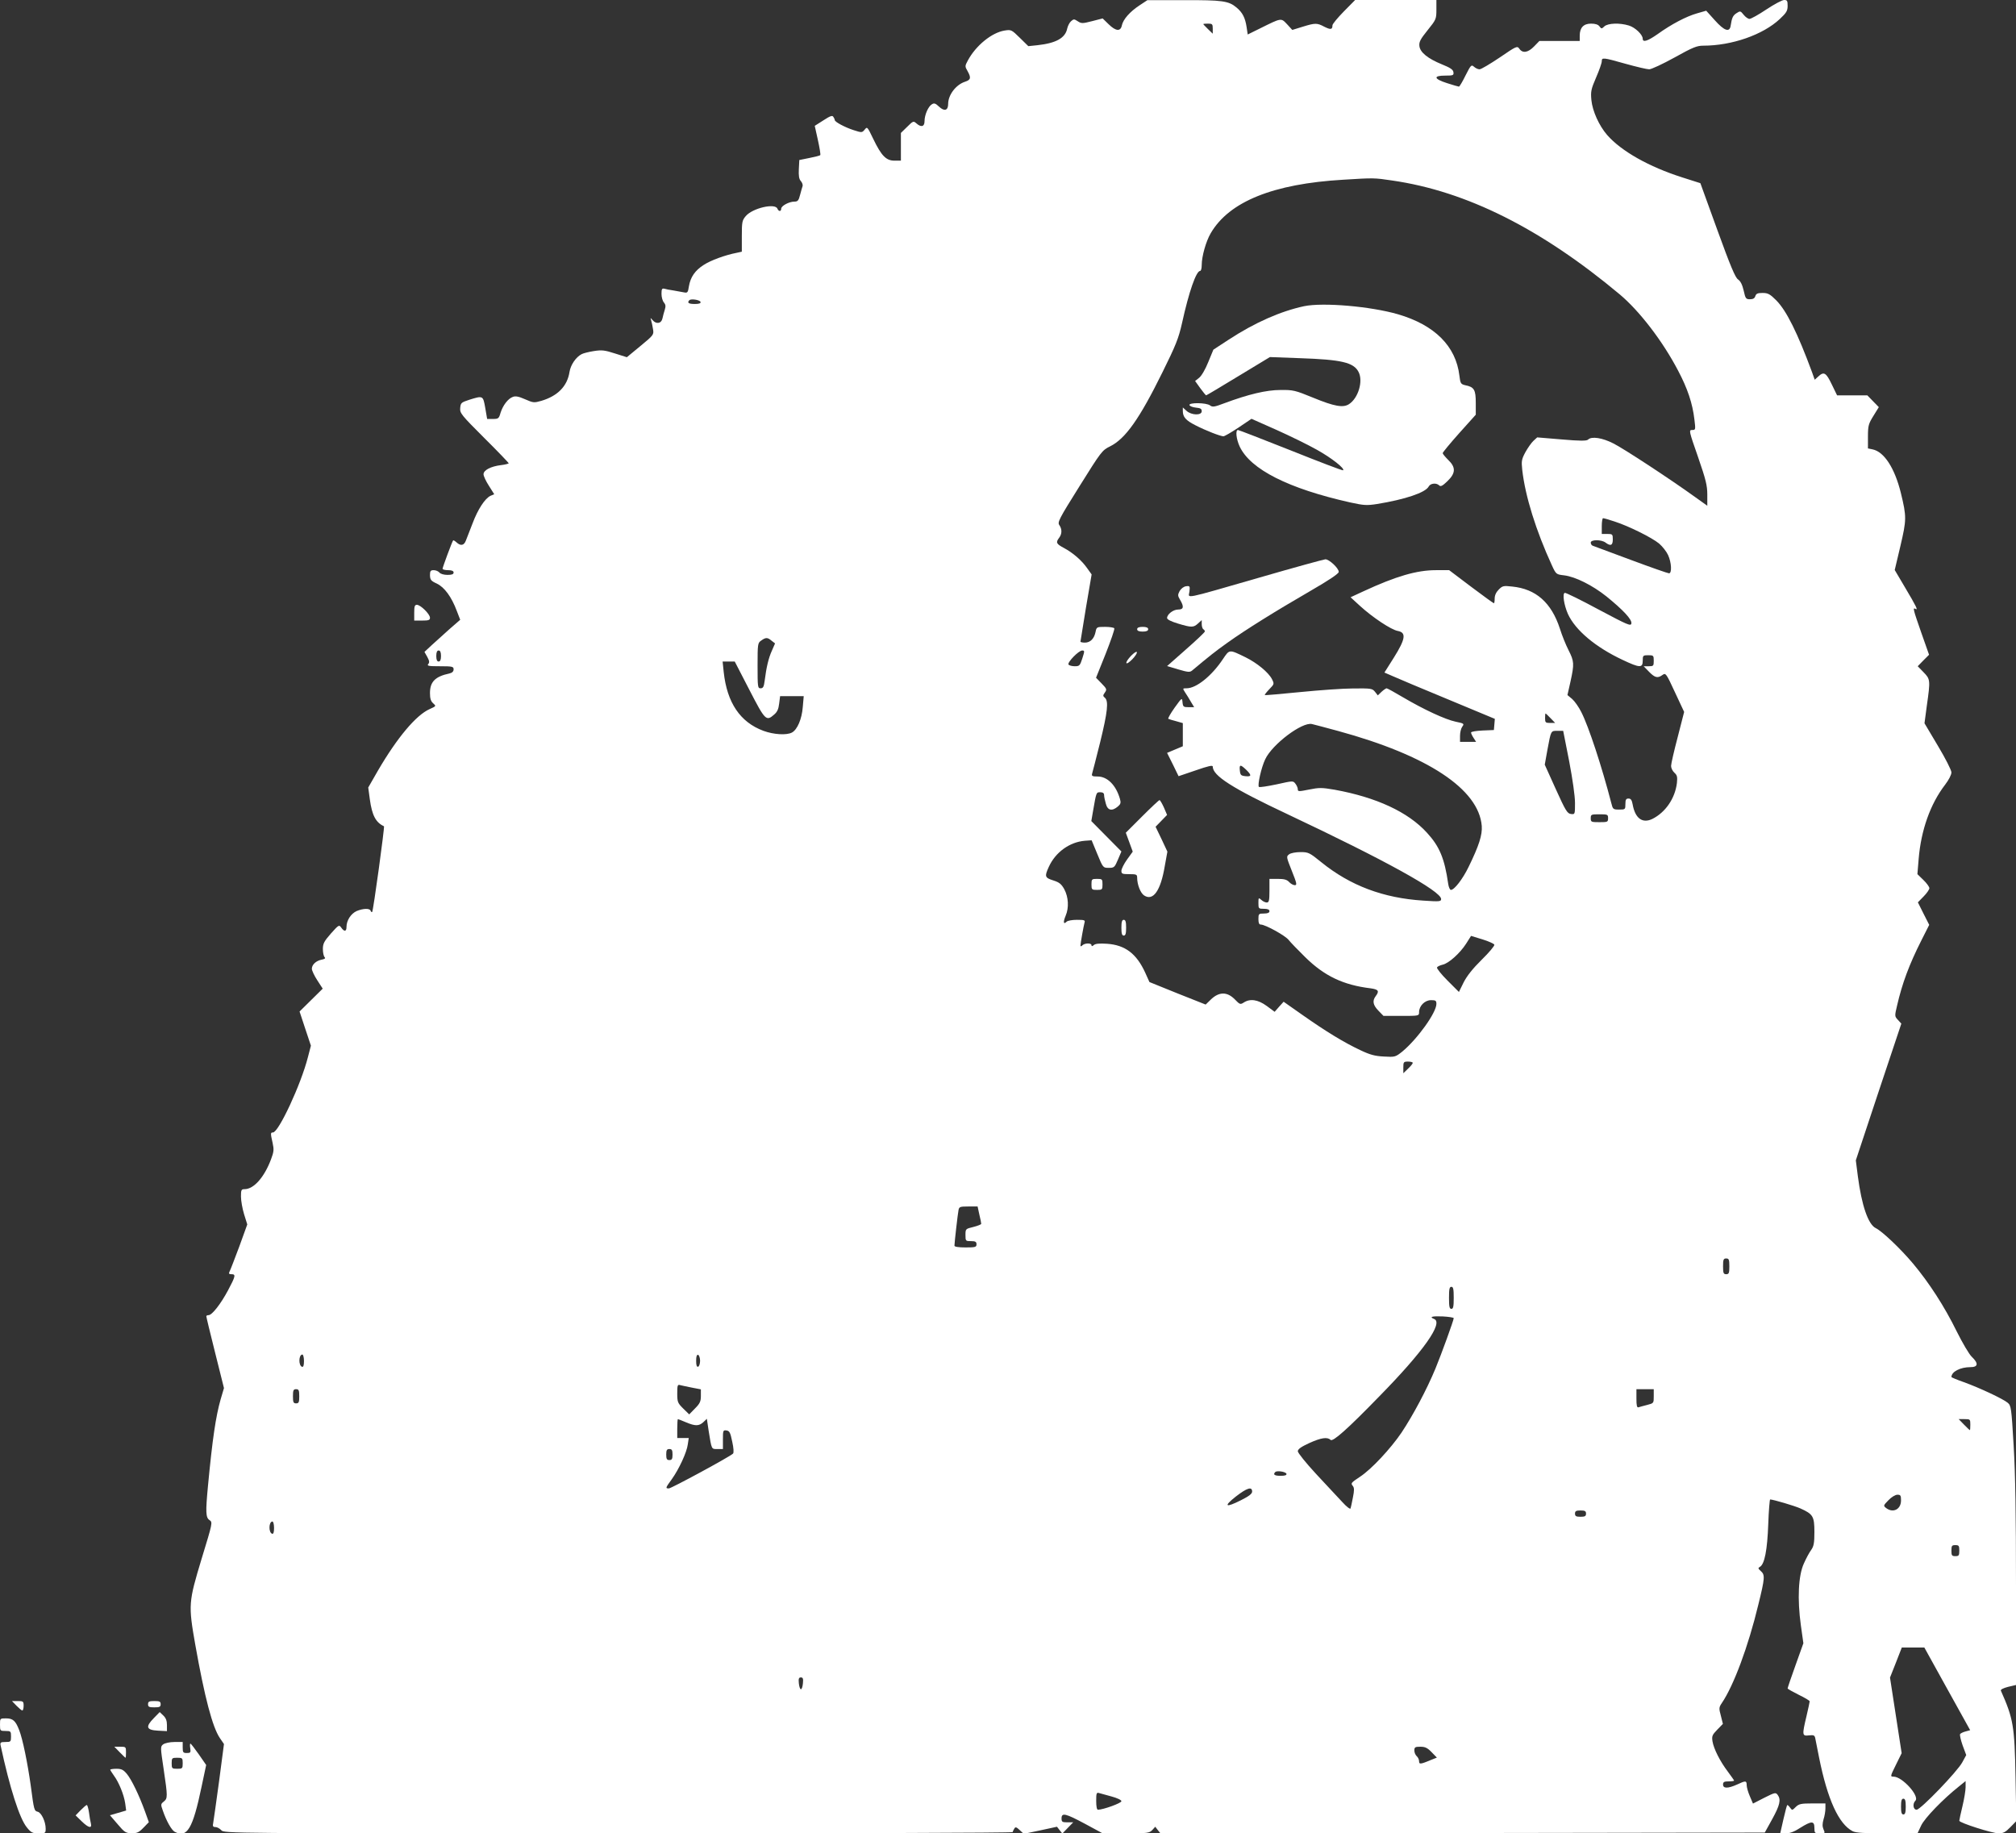 <?xml version="1.0" standalone="no"?>
<!DOCTYPE svg PUBLIC "-//W3C//DTD SVG 20010904//EN"
 "http://www.w3.org/TR/2001/REC-SVG-20010904/DTD/svg10.dtd">
<svg version="1.0" xmlns="http://www.w3.org/2000/svg"
 width="1280pt" height="1164pt" viewBox="0 0 1280 1164"
 preserveAspectRatio="xMidYMid meet">
<rect x="0" y="0" width="1280" height="1164" fill="#333333" stroke="none"/>
<g transform="translate(0,1164) scale(0.1,-0.1)"
fill="#ffffff" stroke="none">
<path d="M7235 11606 c-61 -40 -104 -89 -112 -127 -8 -40 -38 -38 -84 7 l-38
37 -66 -17 c-62 -16 -69 -16 -92 -1 -23 15 -26 15 -43 0 -10 -9 -20 -29 -24
-46 -12 -60 -70 -93 -189 -106 l-58 -6 -54 53 c-52 51 -55 53 -97 46 -81 -13
-182 -95 -233 -190 -19 -35 -19 -38 -2 -67 24 -43 21 -56 -16 -68 -58 -19
-107 -84 -107 -141 0 -42 -24 -49 -58 -17 -22 21 -31 24 -45 15 -23 -13 -47
-67 -47 -108 0 -35 -22 -40 -52 -13 -18 16 -21 15 -58 -22 l-40 -39 0 -88 0
-88 -41 0 c-53 0 -83 31 -135 139 -37 77 -38 78 -54 58 -17 -20 -18 -20 -71
-3 -55 18 -119 52 -119 64 0 4 -4 13 -9 20 -6 11 -20 6 -63 -22 l-55 -35 20
-90 c11 -50 18 -93 15 -96 -2 -3 -33 -11 -69 -18 l-64 -13 -3 -58 c-2 -42 1
-63 13 -76 8 -9 13 -23 11 -31 -3 -8 -10 -33 -16 -56 -9 -36 -15 -43 -36 -43
-34 0 -84 -27 -84 -45 0 -19 -16 -19 -24 0 -14 37 -158 4 -201 -47 -23 -27
-25 -37 -25 -128 l0 -98 -32 -7 c-73 -14 -166 -48 -210 -77 -55 -35 -84 -77
-94 -136 -6 -40 -9 -43 -33 -38 -14 3 -44 8 -66 12 -22 3 -48 8 -57 11 -15 3
-18 -2 -18 -33 0 -21 7 -45 15 -54 11 -13 13 -24 6 -46 -5 -16 -12 -41 -15
-56 -7 -33 -40 -38 -63 -10 -14 16 -14 16 -9 -1 3 -10 9 -35 12 -56 6 -36 5
-38 -80 -108 l-86 -71 -76 24 c-65 21 -83 23 -134 15 -32 -5 -68 -14 -78 -20
-36 -19 -69 -68 -76 -112 -14 -91 -75 -153 -179 -184 -46 -13 -51 -13 -103 10
-41 18 -61 22 -78 15 -31 -11 -63 -54 -78 -101 -10 -36 -14 -39 -48 -39 l-37
0 -12 70 c-14 79 -14 79 -101 52 -52 -17 -55 -20 -58 -52 -3 -33 6 -44 152
-190 86 -85 155 -158 156 -161 0 -3 -22 -9 -49 -12 -65 -8 -111 -32 -111 -58
0 -11 15 -44 34 -73 l34 -54 -24 -10 c-35 -17 -80 -85 -114 -176 -17 -44 -36
-93 -42 -108 -12 -32 -33 -36 -60 -11 -10 9 -19 14 -21 12 -7 -9 -67 -171 -67
-180 0 -5 16 -9 35 -9 24 0 35 -5 35 -15 0 -11 -11 -15 -39 -15 -22 0 -44 6
-51 15 -7 8 -23 15 -36 15 -20 0 -24 -5 -24 -32 1 -29 6 -36 43 -53 49 -23 94
-85 127 -173 l22 -57 -69 -60 c-37 -33 -88 -79 -113 -102 l-45 -42 18 -32 c13
-24 15 -35 6 -45 -10 -12 3 -14 75 -14 79 0 86 -2 86 -20 0 -13 -9 -22 -27
-26 -90 -19 -123 -53 -123 -124 0 -34 5 -52 20 -65 20 -18 20 -18 -22 -37 -86
-38 -206 -181 -328 -390 l-62 -108 10 -74 c14 -103 38 -148 90 -172 5 -3 -68
-538 -75 -544 -3 -3 -8 1 -10 8 -6 16 -46 15 -88 -2 -36 -16 -65 -59 -65 -101
0 -30 -14 -32 -33 -5 -14 20 -16 19 -66 -37 -43 -49 -51 -64 -51 -98 0 -23 5
-46 11 -52 7 -7 2 -12 -19 -16 -36 -7 -62 -32 -62 -58 0 -10 15 -43 34 -72
l35 -54 -73 -72 -74 -73 36 -109 36 -108 -19 -73 c-44 -173 -186 -478 -222
-478 -16 0 -16 -5 -2 -67 9 -41 8 -55 -10 -103 -43 -115 -110 -190 -168 -190
-21 0 -23 -5 -23 -47 0 -27 9 -77 20 -113 l20 -64 -51 -141 c-29 -77 -56 -148
-61 -157 -7 -14 -5 -18 12 -18 28 0 26 -12 -22 -102 -47 -88 -102 -158 -124
-158 -8 0 -14 -3 -14 -7 0 -5 25 -109 56 -232 l56 -224 -21 -71 c-31 -109 -52
-249 -81 -555 -15 -160 -14 -196 10 -212 21 -14 20 -17 -50 -246 -83 -275 -85
-291 -40 -546 59 -332 109 -523 156 -592 l26 -38 -31 -236 c-18 -130 -34 -248
-37 -263 -5 -23 -2 -28 14 -28 10 0 27 -9 37 -20 18 -20 31 -20 2522 -20 1376
0 2503 3 2503 8 0 4 5 14 10 22 7 12 13 11 34 -9 l26 -24 105 22 106 23 17
-22 17 -21 34 35 35 36 -37 0 c-33 0 -37 3 -37 25 0 38 25 32 150 -35 l111
-60 148 0 c137 0 149 2 167 21 l19 21 16 -21 17 -21 1918 2 1919 3 47 85 c49
89 57 124 35 154 -13 17 -17 16 -85 -18 l-72 -37 -20 47 c-11 25 -20 57 -20
70 0 29 -6 30 -61 4 -58 -26 -89 -26 -89 0 0 16 7 20 35 20 19 0 35 2 35 5 0
2 -18 28 -39 56 -50 66 -90 145 -98 193 -5 33 -2 41 30 74 l36 37 -13 52 c-13
47 -12 53 6 80 75 110 168 359 232 625 42 170 43 189 16 213 -18 16 -19 20 -6
27 30 17 47 108 53 271 3 86 9 157 12 157 21 -1 154 -40 192 -57 80 -36 89
-50 89 -149 0 -70 -4 -91 -20 -114 -12 -16 -33 -55 -47 -87 -35 -76 -42 -226
-19 -392 l16 -114 -50 -140 c-28 -77 -50 -143 -50 -147 0 -3 32 -21 70 -40 39
-19 70 -37 70 -42 0 -4 -9 -46 -20 -93 -29 -122 -28 -128 15 -123 30 3 36 1
40 -16 2 -12 13 -68 25 -126 53 -264 124 -420 212 -466 21 -11 73 -14 220 -14
l193 1 23 49 c22 47 140 169 240 248 l42 34 0 -39 c0 -21 -9 -75 -20 -121 -11
-46 -20 -87 -20 -92 0 -13 210 -80 250 -80 29 0 44 8 74 39 l38 39 -5 279 c-6
326 -14 371 -93 549 -3 7 15 16 45 24 l51 12 0 633 c0 445 -4 708 -15 887 -14
240 -16 254 -38 272 -28 24 -179 95 -279 131 -43 15 -78 30 -78 32 0 34 56 63
121 63 49 0 52 24 8 66 -17 16 -59 88 -95 160 -78 159 -175 309 -278 432 -81
96 -196 205 -237 225 -48 24 -89 145 -113 328 l-13 102 144 434 145 434 -21
23 c-22 23 -22 25 -6 92 32 139 76 259 155 415 l49 97 -36 71 -36 72 37 38
c20 20 36 44 36 52 0 8 -17 32 -38 52 l-38 37 8 97 c15 182 74 349 168 471 23
30 40 63 40 78 0 14 -38 89 -86 169 l-85 143 15 113 c23 161 22 167 -21 211
l-37 38 36 37 36 36 -49 139 c-52 149 -56 163 -37 152 18 -11 5 16 -67 137
l-65 110 36 152 c39 167 40 185 3 337 -39 158 -106 262 -180 277 l-29 6 0 76
c0 69 4 81 35 131 l34 55 -37 38 -36 37 -96 0 -96 0 -34 70 c-36 75 -50 83
-86 49 l-22 -20 -17 48 c-92 249 -162 390 -227 456 -40 40 -53 47 -87 47 -31
0 -41 -4 -46 -20 -4 -14 -15 -20 -34 -20 -26 0 -29 5 -40 55 -9 38 -20 60 -36
71 -17 11 -48 84 -131 313 l-108 298 -116 37 c-210 67 -386 166 -476 269 -51
59 -93 151 -100 222 -5 54 -2 69 30 143 20 46 36 92 36 103 0 25 6 25 151 -16
68 -19 136 -35 150 -35 14 0 87 34 161 75 115 64 142 75 182 75 182 0 379 69
486 169 43 40 50 53 50 84 0 32 -3 37 -22 37 -13 0 -63 -27 -113 -60 -49 -33
-98 -60 -107 -60 -9 0 -26 12 -37 26 -20 25 -22 26 -46 10 -23 -15 -29 -29
-37 -81 -7 -42 -41 -30 -99 35 l-56 62 -59 -17 c-67 -19 -161 -68 -250 -132
-63 -44 -94 -54 -94 -29 0 26 -48 72 -88 84 -59 18 -132 15 -155 -5 -18 -17
-19 -17 -32 0 -8 11 -26 17 -53 17 -48 0 -72 -26 -72 -77 l0 -33 -128 0 -128
0 -34 -35 c-38 -39 -72 -45 -93 -15 -14 20 -18 18 -125 -55 -61 -41 -118 -75
-128 -75 -10 0 -25 7 -35 16 -17 15 -20 12 -54 -55 -19 -39 -38 -71 -42 -71
-4 0 -37 10 -75 22 -85 27 -90 48 -12 48 51 0 55 2 52 22 -2 16 -20 28 -72 49
-91 37 -140 77 -144 117 -3 26 7 44 52 100 54 67 56 71 56 131 l0 61 -258 0
-258 0 -72 -73 c-39 -40 -72 -79 -72 -88 0 -27 -11 -29 -51 -9 -47 25 -58 25
-139 0 l-65 -20 -33 36 c-39 41 -34 42 -173 -27 l-77 -38 -7 47 c-9 59 -26 93
-65 125 -49 41 -89 47 -335 46 l-230 0 -50 -33z m465 -148 l0 -32 -30 29 c-16
16 -30 30 -30 32 0 2 14 3 30 3 27 0 30 -3 30 -32z m1139 -964 c472 -68 946
-306 1445 -723 126 -106 272 -296 370 -483 61 -115 92 -209 104 -310 8 -66 8
-68 -14 -68 -22 0 -21 -5 37 -171 50 -145 59 -181 59 -240 l0 -70 -77 55
c-161 116 -451 306 -518 340 -72 37 -140 47 -162 25 -9 -9 -51 -9 -167 1
l-156 13 -24 -22 c-13 -12 -36 -45 -51 -72 -24 -45 -26 -56 -20 -112 19 -168
87 -386 189 -608 26 -56 27 -56 78 -62 71 -9 179 -63 268 -134 107 -87 162
-146 158 -171 -3 -19 -22 -11 -208 88 -113 61 -209 108 -215 106 -16 -5 -5
-77 20 -134 47 -103 175 -211 348 -292 108 -51 127 -52 127 -5 0 33 2 35 35
35 33 0 35 -2 35 -35 0 -33 -2 -35 -32 -35 l-32 0 34 -35 c37 -38 55 -43 86
-20 20 14 23 10 79 -111 l58 -124 -41 -160 c-23 -87 -42 -170 -42 -183 0 -13
9 -32 21 -43 18 -16 20 -27 16 -66 -12 -97 -72 -185 -155 -227 -63 -31 -110 2
-126 92 -5 28 -12 37 -26 37 -16 0 -20 -7 -20 -35 0 -34 -1 -35 -40 -35 -38 0
-40 2 -50 43 -60 231 -143 484 -190 576 -16 32 -42 69 -58 83 l-30 25 19 84
c25 114 24 130 -12 201 -17 33 -42 95 -55 137 -54 165 -152 252 -303 267 -55
6 -61 5 -85 -19 -17 -17 -26 -37 -26 -57 0 -16 -2 -30 -5 -30 -3 0 -68 47
-145 105 l-139 105 -84 0 c-121 0 -253 -38 -462 -135 l-80 -37 60 -55 c80 -73
197 -151 240 -159 55 -10 49 -51 -25 -169 l-60 -95 53 -23 c28 -13 186 -79
350 -147 l298 -124 -3 -36 -3 -35 -72 -3 c-40 -2 -73 -7 -73 -13 0 -5 7 -21
16 -34 l16 -25 -51 0 -51 0 0 38 c0 21 6 47 14 58 14 19 12 21 -42 32 -66 14
-202 77 -336 156 -52 31 -98 56 -102 56 -4 0 -19 -10 -32 -22 l-24 -23 -18 23
c-17 21 -25 22 -137 21 -65 0 -217 -11 -338 -23 -121 -12 -222 -21 -224 -19
-3 2 10 18 28 37 32 33 32 34 17 64 -22 43 -95 103 -168 139 -105 51 -101 51
-143 -11 -71 -107 -169 -186 -231 -186 -26 0 -26 0 -9 -27 10 -14 26 -41 37
-60 l20 -33 -35 0 c-33 0 -36 3 -39 31 -3 31 -3 31 -50 -34 -26 -37 -44 -68
-40 -71 4 -2 26 -9 50 -15 l42 -12 0 -73 0 -74 -50 -21 -50 -21 37 -74 36 -74
109 37 c80 28 108 34 108 24 0 -58 123 -137 476 -303 617 -291 974 -488 974
-538 0 -16 -10 -17 -113 -10 -254 16 -464 95 -648 244 -75 61 -82 64 -132 64
-30 0 -62 -6 -72 -14 -19 -14 -18 -17 17 -105 32 -80 34 -91 19 -91 -10 0 -26
9 -36 20 -14 15 -31 20 -72 20 l-53 0 0 -75 c0 -63 -3 -75 -17 -75 -9 0 -25 7
-35 17 -17 15 -18 14 -18 -20 0 -36 1 -37 35 -37 24 0 35 -5 35 -15 0 -10 -11
-15 -35 -15 -33 0 -35 -2 -35 -35 0 -25 4 -35 15 -35 29 0 159 -72 178 -99 11
-14 58 -63 104 -108 122 -120 242 -177 416 -198 49 -7 56 -17 32 -49 -23 -30
-18 -57 17 -93 l32 -33 113 0 c112 0 113 0 113 24 0 39 36 76 76 76 29 0 34
-3 34 -24 0 -55 -120 -222 -216 -302 -44 -35 -47 -36 -117 -32 -58 3 -88 11
-151 41 -104 49 -217 118 -365 222 l-121 85 -29 -32 -28 -32 -50 37 c-56 41
-106 48 -146 22 -22 -14 -25 -13 -57 20 -48 49 -99 49 -150 1 l-35 -34 -179
71 -178 72 -27 60 c-55 120 -127 175 -242 183 -47 3 -74 1 -84 -8 -10 -9 -15
-9 -15 -1 0 15 -43 14 -58 -1 -7 -7 -12 -8 -12 -2 0 14 20 125 26 147 5 15 -2
17 -48 17 -30 0 -59 -5 -66 -12 -20 -20 -23 -3 -6 38 22 51 18 119 -9 169 -18
32 -31 43 -69 55 -54 17 -57 25 -29 86 42 93 132 158 229 166 l43 3 36 -87
c36 -88 37 -88 73 -88 34 0 37 3 58 52 l22 52 -96 97 -95 96 11 64 c21 121 20
119 46 119 16 0 24 -6 24 -17 0 -10 5 -35 11 -55 11 -44 39 -50 76 -19 18 15
21 24 14 48 -25 88 -80 143 -142 143 -34 0 -39 3 -35 18 3 9 26 99 51 199 47
192 55 262 30 283 -13 11 -13 15 0 33 14 20 12 24 -21 58 l-35 36 61 152 c33
84 58 156 55 162 -4 5 -30 9 -59 9 -52 0 -54 -1 -60 -32 -9 -43 -33 -68 -68
-68 -15 0 -28 3 -28 6 0 3 16 100 35 216 l36 211 -28 39 c-34 49 -90 98 -148
129 -49 26 -53 35 -30 65 18 24 19 54 1 80 -13 18 -3 38 128 247 137 219 143
228 194 253 97 48 186 173 332 469 85 172 103 216 125 314 44 200 90 331 115
331 6 0 10 17 10 38 0 54 27 150 57 201 117 201 396 314 842 340 193 12 196
12 310 -5z m-4391 -771 c2 -9 -9 -13 -37 -13 -39 0 -50 8 -34 24 11 11 66 2
71 -11z m5803 -1394 c90 -29 237 -102 283 -140 21 -18 47 -51 57 -73 22 -48
25 -116 6 -116 -7 0 -116 38 -242 85 -127 47 -236 88 -242 90 -7 2 -13 11 -13
20 0 20 68 20 94 0 32 -24 46 -18 46 20 0 33 -2 35 -35 35 l-35 0 0 50 c0 28
4 50 8 50 5 0 38 -9 73 -21z m-5352 -757 l22 -17 -20 -46 c-21 -46 -35 -104
-46 -191 -5 -39 -10 -48 -26 -48 -18 0 -19 8 -19 144 0 138 1 144 23 159 29
21 40 21 66 -1z m-2099 -97 c0 -24 -5 -35 -15 -35 -10 0 -15 11 -15 35 0 24 5
35 15 35 10 0 15 -11 15 -35z m4072 -15 c-15 -46 -18 -50 -48 -50 -18 0 -36 5
-40 11 -8 14 65 89 87 89 16 0 16 -3 1 -50z m-2114 -200 c100 -194 107 -201
157 -157 20 17 28 35 32 70 l6 47 75 0 75 0 -6 -69 c-6 -77 -35 -144 -69 -162
-34 -18 -116 -13 -181 11 -148 55 -231 179 -252 373 l-7 67 38 0 39 0 93 -180z
m5087 -180 l29 -30 -32 0 c-29 0 -32 3 -32 30 0 17 1 30 3 30 2 0 16 -13 32
-30z m-1349 -81 c568 -155 893 -369 912 -603 4 -57 -17 -124 -84 -261 -37 -76
-90 -145 -112 -145 -6 0 -14 17 -17 38 -23 161 -55 238 -135 325 -120 132
-322 225 -586 273 -82 14 -98 14 -163 1 -65 -13 -71 -13 -71 2 0 9 -7 25 -15
35 -15 20 -16 19 -120 -4 -58 -12 -108 -20 -112 -16 -10 10 15 123 40 175 44
95 235 239 297 224 14 -3 88 -23 166 -44z m1467 -192 c22 -116 37 -221 37
-265 0 -73 0 -73 -26 -70 -23 3 -34 21 -96 158 l-70 155 17 95 c23 123 21 120
64 120 l36 0 38 -193z m-2051 -54 c36 -35 35 -45 -4 -41 -29 3 -33 7 -36 36
-4 39 3 40 40 5z m2298 -308 c0 -24 -3 -25 -55 -25 -52 0 -55 1 -55 25 0 24 3
25 55 25 52 0 55 -1 55 -25z m-722 -803 c2 -7 -34 -50 -80 -95 -57 -56 -94
-103 -115 -144 l-30 -61 -73 73 c-40 40 -70 78 -66 83 3 6 19 13 35 17 39 8
111 73 150 134 l31 49 72 -22 c40 -12 74 -28 76 -34z m-518 -750 c0 -5 -13
-21 -30 -37 l-30 -29 0 37 c0 34 2 37 30 37 17 0 30 -4 30 -8z m-2752 -963 c7
-28 12 -54 12 -59 0 -4 -22 -13 -50 -20 -49 -12 -50 -12 -50 -51 0 -38 1 -39
35 -39 28 0 35 -4 35 -20 0 -18 -7 -20 -70 -20 -43 0 -70 4 -70 11 0 19 21
203 26 227 4 20 10 22 62 22 l59 0 11 -51z m4762 -329 c0 -43 -3 -50 -20 -50
-17 0 -20 7 -20 50 0 43 3 50 20 50 17 0 20 -7 20 -50z m-1750 -200 c0 -56 -3
-70 -15 -70 -12 0 -15 14 -15 70 0 56 3 70 15 70 12 0 15 -14 15 -70z m0 -129
c0 -13 -78 -228 -116 -320 -55 -133 -142 -296 -215 -406 -69 -102 -192 -234
-264 -281 -57 -38 -60 -41 -46 -58 10 -12 10 -28 1 -73 -6 -32 -13 -64 -15
-70 -2 -7 -25 10 -52 40 -27 28 -101 109 -166 178 -65 70 -117 135 -117 145 1
14 21 28 73 52 75 34 115 40 135 20 14 -14 108 69 307 274 283 288 412 471
350 494 -33 13 -12 19 55 16 38 -2 70 -7 70 -11z m-7300 -272 c0 -28 -4 -39
-12 -37 -24 8 -22 78 2 78 5 0 10 -18 10 -41z m2515 1 c0 -18 -6 -35 -12 -37
-9 -3 -13 8 -13 37 0 29 4 40 13 38 6 -3 12 -20 12 -38z m-52 -170 l57 -11 0
-42 c0 -34 -6 -48 -37 -79 l-37 -38 -38 37 c-35 35 -38 41 -38 96 0 51 2 58
18 53 9 -2 43 -10 75 -16z m-2493 -55 c0 -38 -3 -45 -20 -45 -17 0 -20 7 -20
45 0 38 3 45 20 45 17 0 20 -7 20 -45z m8600 0 c0 -44 0 -44 -42 -55 -24 -6
-49 -13 -55 -15 -10 -3 -13 12 -13 55 l0 60 55 0 55 0 0 -45z m-6145 -165 c59
-25 83 -25 111 1 l22 21 11 -74 c20 -123 17 -118 56 -118 l35 0 0 61 c0 57 1
60 23 57 19 -3 24 -13 36 -71 9 -40 11 -71 5 -76 -20 -20 -392 -221 -407 -221
-23 0 -22 3 18 58 46 64 96 172 102 222 l6 40 -37 0 -36 0 0 60 c0 33 2 60 4
60 2 0 25 -9 51 -20z m8155 -15 c0 -19 -1 -35 -3 -35 -2 0 -18 16 -37 35 l-34
35 37 0 c36 0 37 -1 37 -35z m-8240 -190 c0 -28 -4 -35 -20 -35 -16 0 -20 7
-20 35 0 28 4 35 20 35 16 0 20 -7 20 -35z m3898 -122 c2 -9 -9 -13 -37 -13
-39 0 -50 8 -34 24 11 11 66 2 71 -11z m-218 -113 c0 -14 -19 -29 -71 -55 -99
-50 -113 -40 -33 23 71 55 104 66 104 32z m4120 -56 c0 -57 -50 -82 -94 -49
-19 15 -19 16 14 50 19 20 44 35 57 35 20 0 23 -5 23 -36z m-2000 -84 c0 -16
-7 -20 -35 -20 -28 0 -35 4 -35 20 0 16 7 20 35 20 28 0 35 -4 35 -20z m-8330
-91 c0 -28 -4 -39 -12 -37 -24 8 -22 78 2 78 5 0 10 -18 10 -41z m10700 -144
c0 -31 -3 -35 -25 -35 -22 0 -25 4 -25 35 0 31 3 35 25 35 22 0 25 -4 25 -35z
m-77 -877 l146 -263 -29 -8 c-16 -4 -32 -12 -35 -17 -3 -5 4 -37 16 -71 l23
-62 -25 -46 c-31 -58 -265 -301 -290 -301 -22 0 -27 38 -8 57 29 29 -83 153
-138 153 -22 0 -22 1 14 74 l37 75 -37 240 -37 240 38 96 37 95 71 0 72 0 145
-262z m-7265 35 c-2 -21 -7 -38 -13 -38 -5 0 -11 17 -13 38 -3 29 0 37 13 37
13 0 16 -8 13 -37z m3991 -437 l34 -35 -35 -14 c-69 -29 -78 -30 -78 -9 0 11
-7 25 -15 32 -8 7 -15 23 -15 36 0 21 5 24 38 24 30 0 45 -7 71 -34z m-2031
-282 c36 -10 62 -22 62 -30 0 -12 -116 -54 -149 -54 -7 0 -11 21 -11 56 0 48
2 55 18 50 9 -2 45 -12 80 -22z m5042 -64 c0 -38 -4 -50 -15 -50 -11 0 -15 12
-15 50 0 38 4 50 15 50 11 0 15 -12 15 -50z"/>
<path d="M8280 9696 c-149 -32 -313 -104 -478 -212 l-98 -64 -33 -80 c-18 -45
-43 -88 -58 -99 l-25 -20 33 -46 c18 -25 35 -45 37 -45 3 0 95 55 205 122
l200 121 188 -7 c267 -9 344 -27 375 -88 30 -58 -2 -166 -61 -204 -37 -24 -92
-15 -230 42 -112 46 -126 49 -205 48 -89 0 -203 -27 -356 -84 -63 -24 -76 -26
-91 -14 -24 18 -136 19 -131 2 3 -7 21 -14 41 -16 29 -3 37 -7 37 -23 0 -28
-66 -26 -97 3 l-23 21 0 -22 c0 -39 19 -60 80 -91 66 -34 159 -70 178 -70 7 0
50 25 95 55 l83 56 160 -71 c87 -39 203 -96 256 -126 93 -52 177 -118 166
-130 -3 -3 -152 54 -332 126 -179 71 -331 130 -336 130 -17 0 -11 -58 11 -105
68 -145 309 -267 702 -355 87 -19 105 -20 170 -10 178 29 307 72 328 111 11
21 49 25 67 7 9 -9 21 -3 52 27 53 51 54 88 5 135 -19 19 -35 38 -35 43 0 5
47 62 105 127 l105 117 0 75 c0 83 -10 101 -66 112 -29 7 -32 11 -38 61 -22
187 -157 322 -391 390 -173 50 -474 76 -595 51z"/>
<path d="M8000 7974 c-503 -145 -453 -134 -448 -90 4 35 2 37 -21 34 -15 -2
-31 -14 -41 -30 -13 -25 -13 -30 3 -57 26 -44 22 -61 -13 -61 -31 0 -70 -30
-70 -54 0 -9 26 -22 69 -35 86 -26 99 -26 128 1 l23 21 0 -26 c0 -14 5 -29 10
-32 6 -3 10 -10 10 -14 0 -5 -54 -56 -120 -114 l-120 -106 71 -21 c61 -18 73
-19 87 -8 111 93 149 123 222 175 117 84 310 204 528 330 121 70 182 111 182
122 0 24 -62 81 -85 80 -11 -1 -198 -52 -415 -115z"/>
<path d="M7220 7645 c0 -10 11 -15 35 -15 24 0 35 5 35 15 0 10 -11 15 -35 15
-24 0 -35 -5 -35 -15z"/>
<path d="M7181 7476 c-18 -19 -32 -39 -29 -46 2 -6 18 5 37 24 18 19 32 39 29
46 -2 6 -18 -5 -37 -24z"/>
<path d="M7251 6456 l-103 -103 22 -60 22 -60 -36 -50 c-20 -28 -36 -60 -36
-72 0 -19 6 -21 50 -21 45 0 50 -2 50 -22 0 -44 21 -98 44 -113 57 -38 105 29
131 184 l17 94 -37 79 -38 79 37 38 36 37 -20 47 c-12 26 -24 47 -28 47 -4 0
-54 -47 -111 -104z"/>
<path d="M6930 6025 c0 -33 2 -35 35 -35 33 0 35 2 35 35 0 33 -2 35 -35 35
-33 0 -35 -2 -35 -35z"/>
<path d="M7120 5750 c0 -38 4 -50 15 -50 11 0 15 12 15 50 0 38 -4 50 -15 50
-11 0 -15 -12 -15 -50z"/>
<path d="M2630 7750 l0 -50 50 0 c42 0 50 3 50 18 0 23 -60 82 -83 82 -14 0
-17 -10 -17 -50z"/>
<path d="M105 810 c16 -16 32 -30 37 -30 4 0 8 14 8 30 0 28 -3 30 -37 30
l-37 0 29 -30z"/>
<path d="M940 820 c0 -17 7 -20 40 -20 33 0 40 3 40 20 0 17 -7 20 -40 20 -33
0 -40 -3 -40 -20z"/>
<path d="M976 731 c-54 -55 -47 -75 27 -79 l57 -3 0 39 c0 27 -7 45 -23 60
l-23 22 -38 -39z"/>
<path d="M0 690 c0 -39 1 -40 35 -40 33 0 35 -2 35 -35 0 -33 -2 -35 -35 -35
-31 0 -35 -3 -31 -22 58 -270 120 -464 167 -521 27 -33 36 -37 75 -37 42 0 44
1 44 30 0 44 -27 101 -50 107 -23 6 -24 8 -45 168 -20 142 -51 294 -73 350
-23 60 -40 75 -84 75 -38 0 -38 0 -38 -40z"/>
<path d="M1036 565 c-18 -14 -18 -17 3 -157 26 -175 26 -186 1 -206 -20 -16
-20 -19 -6 -58 23 -67 55 -123 75 -134 79 -42 115 19 171 287 l29 137 -47 68
c-26 37 -50 68 -53 68 -3 0 -4 -13 -1 -30 4 -27 1 -30 -22 -30 -23 0 -26 4
-26 35 l0 35 -52 0 c-30 0 -61 -7 -72 -15z m124 -120 c0 -33 -2 -35 -35 -35
-33 0 -35 2 -35 35 0 33 2 35 35 35 33 0 35 -2 35 -35z"/>
<path d="M760 515 c19 -19 35 -35 37 -35 2 0 3 16 3 35 0 34 -1 35 -37 35
l-37 0 34 -35z"/>
<path d="M700 404 c0 -3 11 -20 23 -37 32 -43 64 -122 72 -177 l6 -45 -51 -15
-52 -15 49 -57 c43 -51 52 -57 89 -57 33 -1 46 5 74 34 l35 36 -24 67 c-38
105 -86 204 -116 240 -22 26 -34 32 -66 32 -21 0 -39 -3 -39 -6z"/>
<path d="M11402 168 c-23 -23 -23 -23 -37 -4 -8 11 -16 18 -18 15 -2 -2 -13
-43 -24 -91 l-20 -88 36 0 c25 0 55 11 91 35 72 45 90 45 90 0 0 -33 2 -35 35
-35 33 0 34 1 23 25 -8 19 -8 35 0 64 7 21 12 52 12 70 l0 31 -83 0 c-72 0
-85 -3 -105 -22z"/>
<path d="M512 147 l-32 -33 38 -37 c44 -43 67 -48 59 -14 -3 12 -9 43 -12 70
-4 26 -10 47 -14 47 -4 0 -21 -15 -39 -33z"/>
</g>
</svg>
